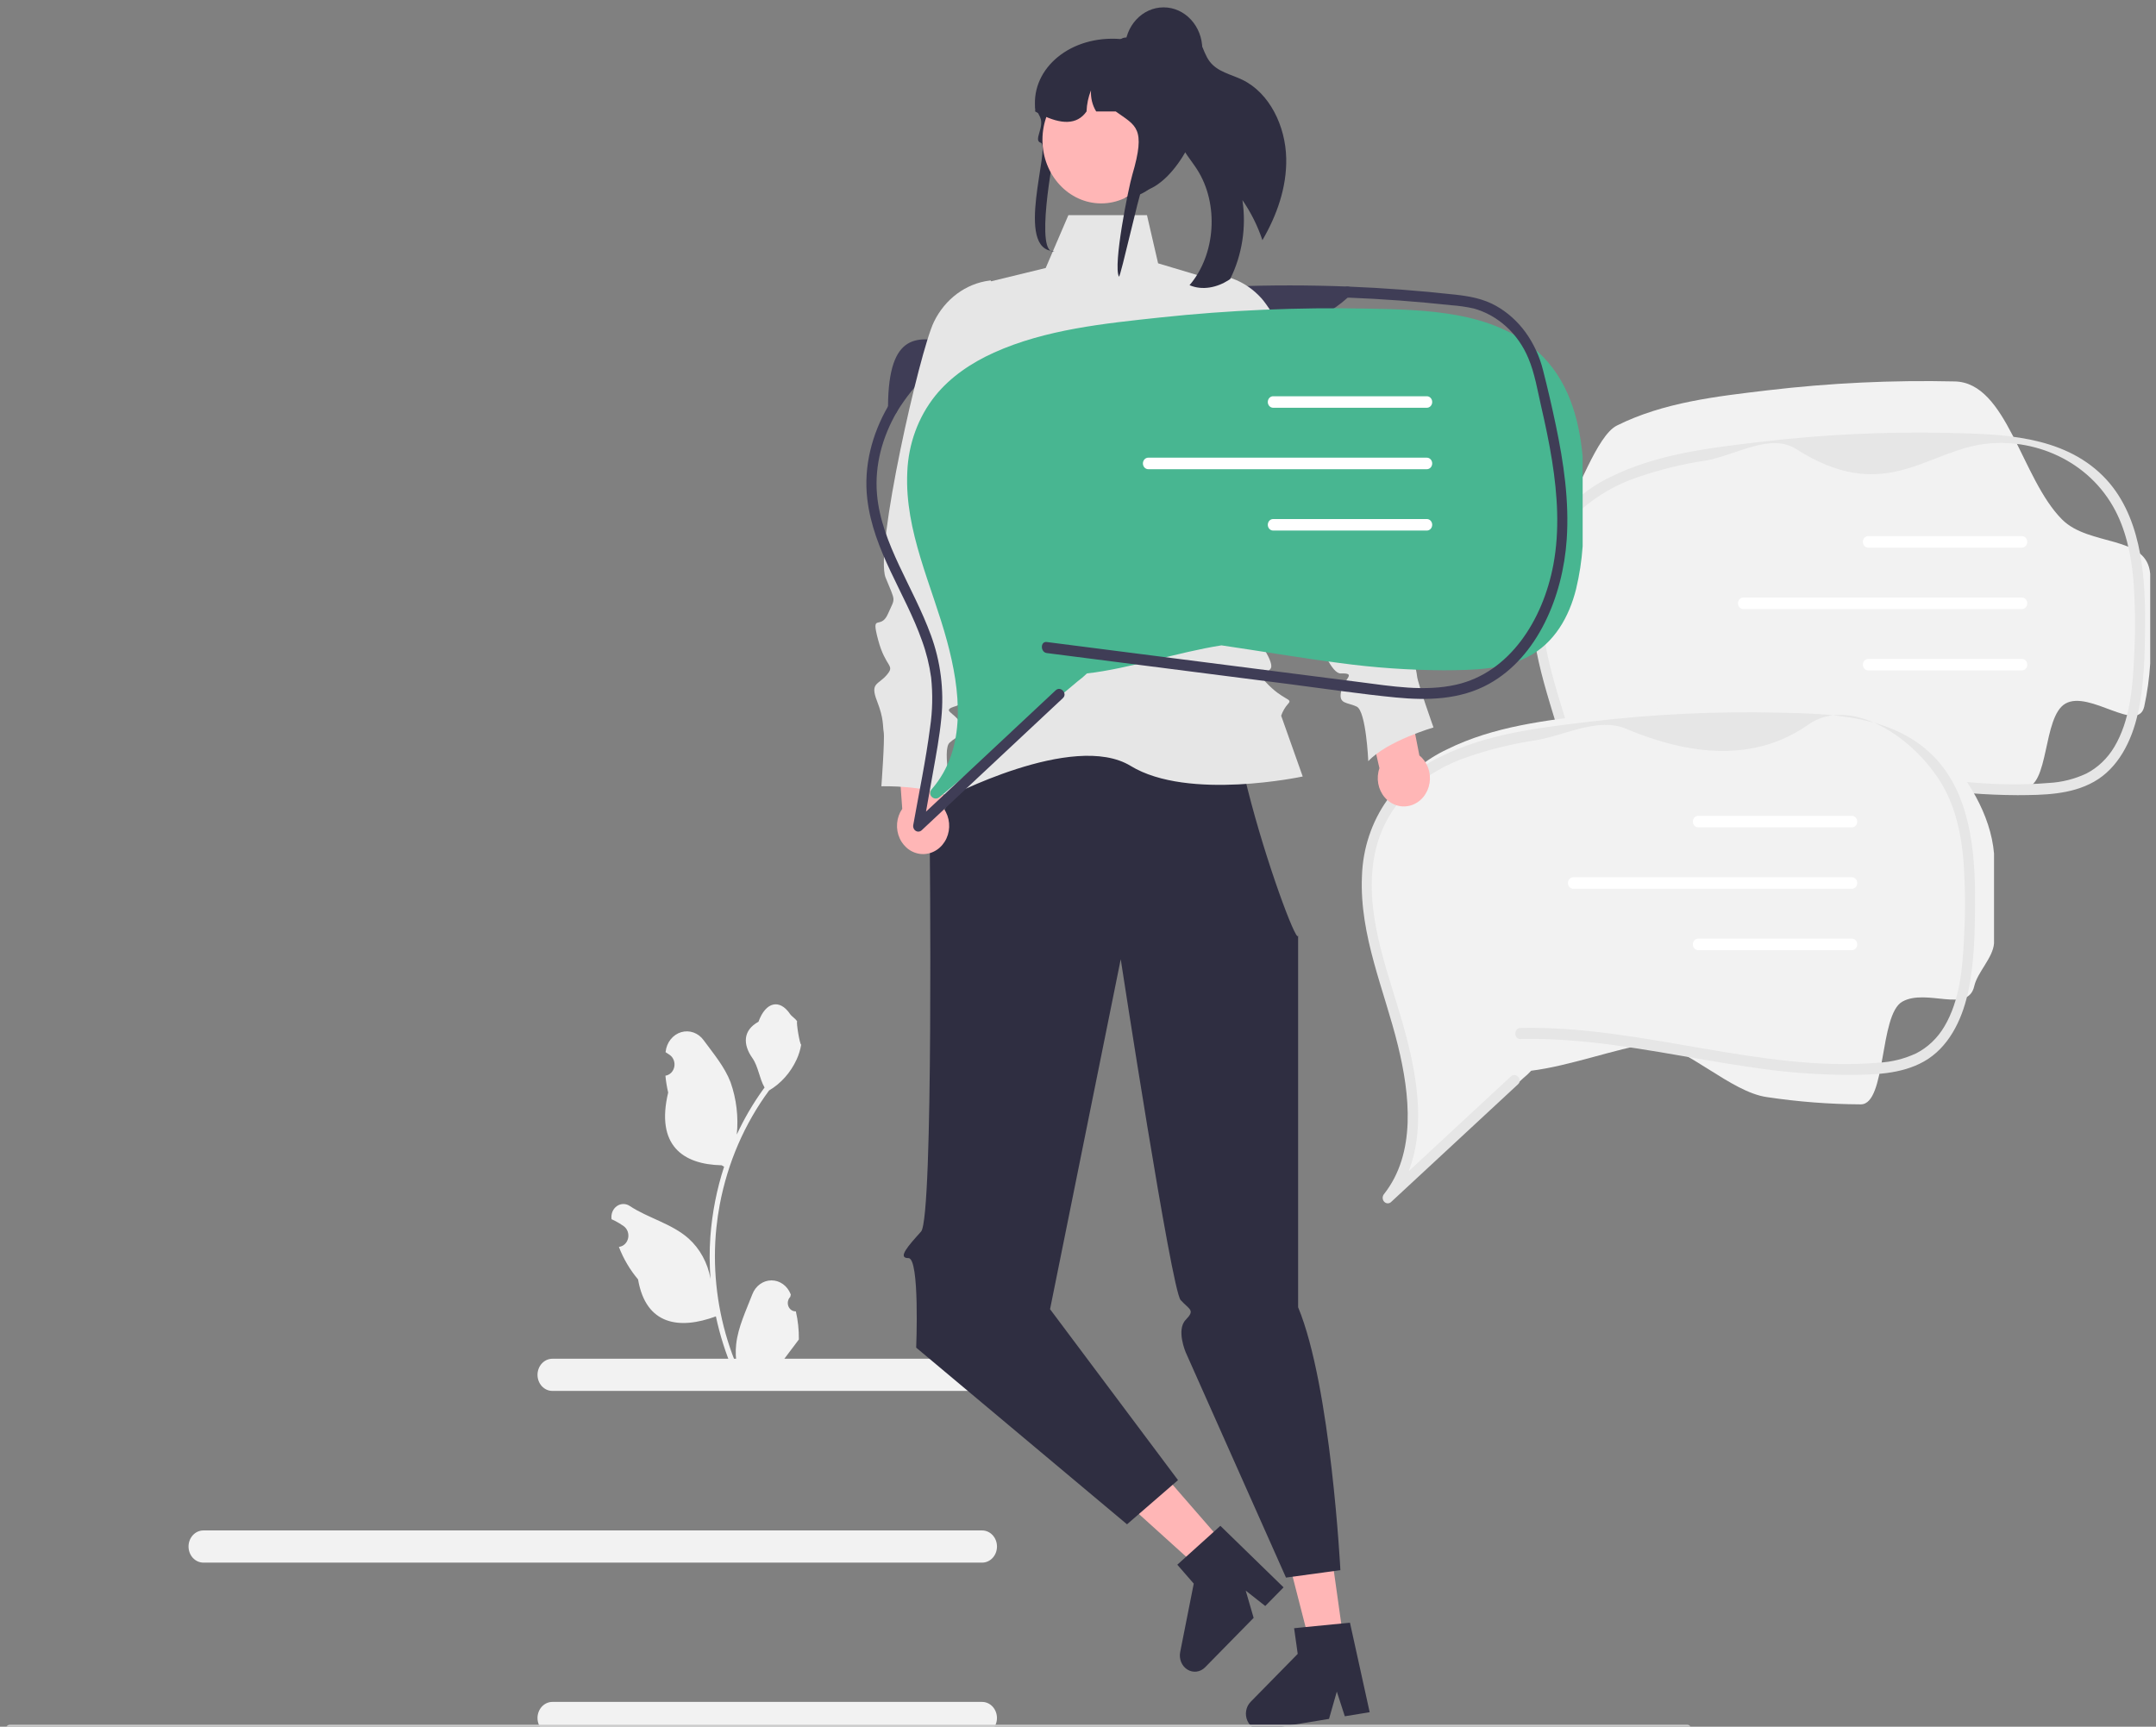 <svg width="186" height="149" viewBox="0 0 186 149" fill="none" xmlns="http://www.w3.org/2000/svg">
<rect x="0" y="0" width="186" height="149" fill="#808080" stroke="none"/>
<g clip-path="url(#clip0_116_340)">
<path d="M116.271 25.679C110.828 30.611 104.76 26.482 98.945 26.167C96.248 26.02 93.556 26.724 90.898 27.25C88.375 27.748 85.861 28.473 83.555 29.709C81.041 31.01 78.902 33.029 77.37 35.548C77.066 36.063 76.607 35.683 76.61 35.067C76.647 28.53 79.257 29.06 81.983 29.542C84.574 30 86.777 27.216 89.334 26.617C92.01 26.034 94.714 25.617 97.434 25.367C100.382 25.05 103.338 24.835 106.301 24.722C109.623 24.595 112.946 24.597 116.271 24.727C116.836 24.748 116.838 25.701 116.271 25.679Z" fill="#3F3D56"/>
<path d="M134.63 78.267C134.552 78.357 134.51 78.477 134.512 78.6C134.514 78.723 134.56 78.841 134.641 78.928C134.721 79.016 134.83 79.066 134.944 79.068C135.058 79.07 135.169 79.024 135.252 78.94C138.848 75.602 142.445 72.266 146.041 68.933C146.045 68.928 146.05 68.923 146.056 68.92C146.306 68.717 146.542 68.495 146.763 68.256C150.11 67.834 153.789 66.436 157.274 65.83C160.351 66.325 163.419 66.916 166.506 67.354C169.194 67.759 171.905 67.969 174.62 67.983C176.829 67.97 176.189 61.84 178.193 60.709C180.276 59.534 184.453 63.337 184.987 60.961C185.25 59.745 185.422 58.508 185.5 57.261V49.515C185.215 46.142 180.255 47.183 177.9 44.829C174.365 41.298 173.165 33.013 168.641 32.914C163.25 32.791 157.858 33.047 152.498 33.68C148.127 34.2 143.53 34.706 139.488 36.722C137.754 37.589 136.12 42.604 134.926 44.233C133.564 46.137 132.793 48.458 132.723 50.865C132.509 55.975 134.656 60.65 135.833 65.474C136.854 69.65 137.429 74.713 134.63 78.267Z" fill="#F2F2F2"/>
<path d="M145.633 69.422C141.986 72.806 138.34 76.189 134.693 79.571C134.609 79.655 134.499 79.701 134.385 79.699C134.27 79.697 134.162 79.647 134.081 79.559C134 79.472 133.954 79.354 133.952 79.231C133.95 79.107 133.992 78.988 134.07 78.897C136.869 75.346 136.294 70.283 135.273 66.105C134.096 61.28 131.948 56.607 132.163 51.498C132.232 49.09 133.003 46.768 134.367 44.865C135.6 43.264 137.162 41.997 138.927 41.166C142.97 39.149 147.566 38.642 151.939 38.123C157.298 37.489 162.69 37.233 168.08 37.356C172.605 37.457 177.898 37.546 181.432 41.079C184.651 44.296 185.091 49.356 185.06 53.822C185.042 56.41 184.996 59.069 184.428 61.594C183.894 63.968 182.735 66.281 180.652 67.456C178.648 68.586 176.267 68.603 174.06 68.615C171.346 68.603 168.635 68.392 165.946 67.984C160.566 67.222 155.236 65.992 149.812 65.62C148.485 65.529 147.154 65.488 145.824 65.518C145.257 65.531 145.257 64.578 145.824 64.566C151.098 64.446 156.318 65.427 161.507 66.32C166.526 67.183 171.657 67.998 176.751 67.561C177.868 67.504 178.966 67.229 179.993 66.749C180.984 66.239 181.822 65.437 182.413 64.436C183.739 62.2 183.99 59.398 184.105 56.789C184.236 54.532 184.216 52.267 184.047 50.012C183.852 47.825 183.381 45.608 182.306 43.721C179.853 39.415 174.894 37.624 170.661 38.397C165.895 39.268 162.249 43.393 154.976 38.758C152.693 37.303 149.702 39.327 147.082 39.755C145.124 40.047 143.193 40.521 141.31 41.169C139.498 41.768 137.81 42.74 136.338 44.031C134.797 45.441 133.725 47.359 133.284 49.49C132.274 54.399 134.276 59.3 135.599 63.894C136.778 67.989 137.785 72.798 136.197 76.93C135.826 77.89 135.319 78.781 134.693 79.571L134.07 78.897C137.716 75.514 141.363 72.131 145.01 68.748C145.438 68.351 146.064 69.022 145.633 69.422Z" fill="#E6E6E6"/>
<path d="M161.169 47.254H174.435C174.557 47.254 174.673 47.202 174.759 47.109C174.846 47.016 174.894 46.889 174.894 46.757C174.894 46.626 174.846 46.499 174.759 46.406C174.673 46.313 174.557 46.261 174.435 46.261H161.169C161.048 46.261 160.931 46.313 160.845 46.406C160.759 46.499 160.71 46.626 160.71 46.757C160.71 46.889 160.759 47.016 160.845 47.109C160.931 47.202 161.048 47.254 161.169 47.254Z" fill="white"/>
<path d="M161.169 57.85H174.435C174.495 57.85 174.555 57.837 174.611 57.812C174.666 57.787 174.717 57.751 174.759 57.705C174.802 57.658 174.836 57.604 174.859 57.544C174.882 57.483 174.894 57.419 174.894 57.353C174.894 57.288 174.882 57.224 174.859 57.163C174.836 57.103 174.802 57.048 174.759 57.002C174.717 56.956 174.666 56.919 174.611 56.894C174.555 56.869 174.495 56.856 174.435 56.856H161.169C161.048 56.856 160.931 56.909 160.845 57.002C160.759 57.095 160.71 57.222 160.71 57.353C160.71 57.485 160.759 57.611 160.845 57.705C160.931 57.798 161.048 57.85 161.169 57.85Z" fill="white"/>
<path d="M150.396 52.556H174.435C174.557 52.556 174.673 52.503 174.759 52.41C174.846 52.317 174.894 52.191 174.894 52.059C174.894 51.927 174.846 51.801 174.759 51.708C174.673 51.614 174.557 51.562 174.435 51.562H150.396C150.274 51.562 150.157 51.614 150.071 51.708C149.985 51.801 149.937 51.927 149.937 52.059C149.937 52.191 149.985 52.317 150.071 52.41C150.157 52.503 150.274 52.556 150.396 52.556Z" fill="white"/>
<path d="M119.962 102.404C119.885 102.494 119.842 102.614 119.844 102.737C119.846 102.861 119.893 102.979 119.973 103.066C120.054 103.153 120.163 103.203 120.277 103.205C120.391 103.207 120.501 103.162 120.584 103.077C124.181 99.74 127.777 96.404 131.374 93.07C131.378 93.065 131.383 93.061 131.388 93.057C131.638 92.854 131.875 92.633 132.095 92.394C135.443 91.971 139.121 90.574 142.606 89.967C145.683 90.463 149.339 94.229 152.425 94.668C155.113 95.072 157.824 95.282 160.539 95.296C162.748 95.284 162.109 87.565 164.112 86.434C166.195 85.259 169.785 87.474 170.319 85.098C170.592 83.888 171.939 82.647 172.027 81.398V73.652C171.742 70.279 169.68 66.938 167.324 64.585C163.789 61.053 158.497 60.961 153.974 60.863C148.583 60.74 143.191 60.995 137.83 61.628C133.46 62.149 128.863 62.654 124.82 64.671C123.055 65.503 121.493 66.77 120.259 68.371C118.896 70.274 118.125 72.595 118.056 75.002C117.842 80.112 119.989 84.787 121.165 89.612C122.186 93.788 122.761 98.85 119.962 102.404Z" fill="#F2F2F2"/>
<path d="M130.965 93.559C127.319 96.943 123.672 100.326 120.025 103.708C119.942 103.792 119.831 103.838 119.717 103.836C119.603 103.834 119.494 103.784 119.413 103.697C119.333 103.609 119.286 103.491 119.284 103.368C119.282 103.244 119.325 103.125 119.403 103.034C122.201 99.483 121.626 94.421 120.606 90.242C119.428 85.417 117.281 80.744 117.496 75.635C117.564 73.228 118.336 70.905 119.7 69.003C120.933 67.401 122.494 66.135 124.26 65.303C128.302 63.286 132.898 62.779 137.271 62.26C142.63 61.626 148.022 61.37 153.412 61.493C157.937 61.594 163.23 61.684 166.765 65.216C169.984 68.433 170.423 73.493 170.392 77.96C170.374 80.548 170.328 83.206 169.76 85.731C169.226 88.106 168.068 90.418 165.984 91.593C163.98 92.723 161.599 92.74 159.393 92.752C156.678 92.74 153.967 92.529 151.279 92.122C145.898 91.36 140.569 90.129 135.145 89.757C133.817 89.666 132.486 89.625 131.156 89.656C130.59 89.668 130.59 88.716 131.156 88.703C136.43 88.583 141.65 89.564 146.839 90.457C151.858 91.321 156.989 92.135 162.084 91.698C163.201 91.641 164.299 91.366 165.325 90.886C166.316 90.376 167.155 89.575 167.745 88.573C169.072 86.337 169.323 83.535 169.437 80.927C169.568 78.669 169.549 76.404 169.38 74.149C169.184 71.963 168.713 69.745 167.638 67.858C165.185 63.552 159.593 60.003 155.994 62.534C151.881 65.426 146.621 65.551 140.309 62.895C137.84 61.855 135.034 63.465 132.415 63.892C130.457 64.185 128.526 64.658 126.643 65.307C124.831 65.905 123.142 66.877 121.67 68.168C120.13 69.579 119.057 71.496 118.616 73.627C117.606 78.537 119.608 83.437 120.931 88.031C122.111 92.126 123.117 96.935 121.529 101.067C121.159 102.028 120.651 102.919 120.025 103.708L119.403 103.034C123.049 99.651 126.696 96.268 130.343 92.885C130.771 92.489 131.396 93.159 130.965 93.559Z" fill="#E6E6E6"/>
<path d="M146.502 71.391H159.767C159.889 71.391 160.006 71.339 160.092 71.246C160.178 71.153 160.226 71.026 160.226 70.895C160.226 70.763 160.178 70.636 160.092 70.543C160.006 70.45 159.889 70.398 159.767 70.398H146.502C146.38 70.398 146.263 70.45 146.177 70.543C146.091 70.636 146.043 70.763 146.043 70.895C146.043 71.026 146.091 71.153 146.177 71.246C146.263 71.339 146.38 71.391 146.502 71.391Z" fill="white"/>
<path d="M146.502 81.987H159.767C159.889 81.987 160.006 81.935 160.092 81.842C160.178 81.749 160.226 81.622 160.226 81.49C160.226 81.359 160.178 81.232 160.092 81.139C160.006 81.046 159.889 80.994 159.767 80.994H146.502C146.38 80.994 146.263 81.046 146.177 81.139C146.091 81.232 146.043 81.359 146.043 81.49C146.043 81.622 146.091 81.749 146.177 81.842C146.263 81.935 146.38 81.987 146.502 81.987Z" fill="white"/>
<path d="M135.728 76.693H159.767C159.889 76.693 160.006 76.641 160.092 76.547C160.178 76.454 160.226 76.328 160.226 76.196C160.226 76.064 160.178 75.938 160.092 75.845C160.006 75.752 159.889 75.699 159.767 75.699H135.728C135.606 75.699 135.49 75.752 135.404 75.845C135.318 75.938 135.269 76.064 135.269 76.196C135.269 76.328 135.318 76.454 135.404 76.547C135.49 76.641 135.606 76.693 135.728 76.693Z" fill="white"/>
<path d="M47.654 120.023H84.726C85.066 120.023 85.392 119.877 85.633 119.617C85.873 119.356 86.008 119.003 86.008 118.635C86.008 118.266 85.873 117.913 85.633 117.653C85.392 117.392 85.066 117.246 84.726 117.246H47.654C47.314 117.246 46.988 117.392 46.747 117.653C46.507 117.913 46.371 118.266 46.371 118.635C46.371 119.003 46.507 119.356 46.747 119.617C46.988 119.877 47.314 120.023 47.654 120.023Z" fill="#F2F2F2"/>
<path d="M47.654 149.635H84.726C85.066 149.635 85.392 149.489 85.633 149.228C85.873 148.968 86.008 148.615 86.008 148.247C86.008 147.878 85.873 147.525 85.633 147.265C85.392 147.004 85.066 146.858 84.726 146.858H47.654C47.314 146.858 46.988 147.004 46.747 147.265C46.507 147.525 46.371 147.878 46.371 148.247C46.371 148.615 46.507 148.968 46.747 149.228C46.988 149.489 47.314 149.635 47.654 149.635Z" fill="#F2F2F2"/>
<path d="M17.546 134.839H84.726C84.894 134.839 85.061 134.804 85.217 134.734C85.373 134.664 85.515 134.562 85.634 134.433C85.753 134.304 85.848 134.151 85.913 133.982C85.977 133.814 86.01 133.633 86.01 133.45C86.01 133.268 85.977 133.087 85.913 132.919C85.848 132.75 85.753 132.597 85.634 132.468C85.515 132.339 85.373 132.237 85.217 132.167C85.061 132.097 84.894 132.061 84.726 132.062H17.546C17.206 132.062 16.88 132.209 16.64 132.469C16.4 132.73 16.265 133.082 16.265 133.45C16.265 133.818 16.4 134.171 16.64 134.432C16.88 134.692 17.206 134.838 17.546 134.839Z" fill="#F2F2F2"/>
<path d="M105.65 133.28L103.544 135.426L94.726 127.457L97.834 124.289L105.65 133.28Z" fill="#FFB6B6"/>
<path d="M101.815 142.559L102.986 136.651L101.567 135.02L102.331 134.328L104.702 132.189L105.282 131.663L110.735 136.974L109.155 138.582L107.469 137.255L108.153 139.605L103.966 143.872C103.765 144.076 103.51 144.206 103.236 144.242C102.962 144.278 102.685 144.218 102.445 144.072C102.205 143.925 102.014 143.699 101.901 143.427C101.788 143.155 101.758 142.851 101.815 142.559Z" fill="#2F2E41"/>
<path d="M115.917 141.578L113.058 142.049L109.983 130.066L114.203 129.372L115.917 141.578Z" fill="#FFB6B6"/>
<path d="M107.891 146.856L111.955 142.714L111.644 140.499L112.635 140.399L115.709 140.097L116.462 140.021L118.163 147.746L116.018 148.098L115.328 145.969L114.657 148.323L108.972 149.259C108.7 149.304 108.421 149.253 108.177 149.114C107.933 148.975 107.736 148.756 107.616 148.488C107.495 148.219 107.457 147.916 107.506 147.623C107.556 147.329 107.691 147.06 107.891 146.856Z" fill="#2F2E41"/>
<path d="M88.409 56.457L80.209 72.357C80.209 72.357 80.552 105.058 79.462 106.271C78.372 107.484 77.385 108.572 78.372 108.562C79.359 108.552 79.04 116.288 79.04 116.288L97.228 131.533L101.628 127.721L90.589 112.969L96.686 82.774C96.686 82.774 101.066 111.33 101.855 112.184C102.644 113.039 103.12 113.033 102.29 113.89C101.46 114.748 102.29 116.688 102.29 116.688L110.944 136.131L115.637 135.49C115.637 135.49 114.823 119.617 111.99 112.803V80.6C112.203 83.361 102.22 55.416 108.325 57.514C106.394 56.85 88.409 56.457 88.409 56.457Z" fill="#2F2E41"/>
<path d="M92.171 18.565H98.95L99.91 22.722L105.122 24.282C105.122 24.282 107.7 42.792 105.535 44.285C103.37 45.778 104.879 50.448 104.879 50.448C104.879 50.448 110.271 56.752 109.624 57.687C108.977 58.62 107.665 57.199 109.184 58.844C110.703 60.489 111.565 60.255 111.134 60.722C110.867 61.018 110.661 61.371 110.527 61.759L112.387 67.004C112.387 67.004 102.507 69.128 97.546 66.093C92.585 63.057 81.585 68.895 81.585 68.895C81.585 68.895 82.151 65.83 82.623 65.377C83.095 64.925 84.196 66.069 83.43 64.563C82.664 63.057 82.017 63.758 82.664 63.057C83.311 62.357 86.115 53.016 86.115 53.016C86.115 53.016 88.272 47.879 85.899 45.778C83.527 43.676 82.623 36.783 82.623 36.783L85.467 24.282L90.213 23.127L92.171 18.565Z" fill="#E6E6E6"/>
<path d="M119.005 66.289L117.377 59.224L120.975 57.654L122.451 65.19C122.788 65.46 123.048 65.826 123.204 66.247C123.359 66.668 123.402 67.128 123.329 67.575C123.256 68.021 123.069 68.437 122.79 68.775C122.511 69.113 122.15 69.36 121.748 69.488C121.347 69.616 120.92 69.62 120.516 69.5C120.112 69.38 119.747 69.14 119.462 68.808C119.177 68.476 118.983 68.064 118.903 67.619C118.822 67.174 118.857 66.713 119.005 66.289Z" fill="#FFB6B6"/>
<path d="M103.19 23.81L103.297 23.79C104.296 23.604 105.322 23.684 106.286 24.024C107.25 24.364 108.122 24.954 108.828 25.741C110.671 27.794 118.899 43.061 118.603 45.613C118.326 47.992 118.22 47.463 119.225 48.678C120.23 49.893 120.613 48.042 120.628 50.572C120.644 53.101 119.751 53.079 120.7 53.698C121.649 54.316 122.276 53.886 122.103 55.592C121.929 57.299 122.195 57.752 122.251 58.348C122.307 58.944 123.669 62.772 123.669 62.772C123.669 62.772 119.66 63.937 118.043 65.683C118.043 65.683 117.859 61.364 117.043 60.972C116.226 60.58 115.466 60.784 115.696 59.674C115.925 58.564 117.104 58.072 115.66 58.111C114.216 58.15 111.987 49.838 111.987 49.838L102.345 30.792L103.19 23.81Z" fill="#E6E6E6"/>
<path d="M81.43 69.789L81.141 62.514L77.279 62.113L77.838 69.793C77.586 70.155 77.432 70.586 77.394 71.038C77.355 71.489 77.434 71.944 77.621 72.349C77.808 72.755 78.096 73.096 78.452 73.335C78.809 73.573 79.219 73.699 79.638 73.699C80.057 73.698 80.467 73.571 80.823 73.332C81.179 73.093 81.466 72.751 81.653 72.345C81.839 71.939 81.917 71.484 81.877 71.033C81.838 70.581 81.683 70.15 81.43 69.789Z" fill="#FFB6B6"/>
<path d="M85.467 24.198L85.359 24.212C84.353 24.34 83.39 24.732 82.555 25.354C81.72 25.976 81.037 26.809 80.567 27.781C79.337 30.316 75.447 47.482 76.4 49.838C77.288 52.035 77.251 51.495 76.606 52.968C75.96 54.442 75.109 52.785 75.757 55.216C76.404 57.646 77.255 57.351 76.507 58.235C75.759 59.12 75.044 58.899 75.658 60.483C76.271 62.066 76.135 62.582 76.238 63.171C76.34 63.76 76.037 67.848 76.037 67.848C76.037 67.848 80.187 67.735 82.195 68.912C82.195 68.912 81.24 64.714 81.919 64.088C82.6 63.461 83.382 63.423 82.871 62.429C82.36 61.435 81.101 61.326 82.496 60.92C83.89 60.514 83.851 51.858 83.851 51.858L88.108 30.634L85.467 24.198Z" fill="#E6E6E6"/>
<path d="M110.963 13.661C111.017 16.166 110.152 18.592 108.91 20.723C108.495 19.486 107.914 18.322 107.185 17.268C107.534 19.602 107.163 21.996 106.128 24.079C106.092 24.107 106.054 24.133 106.015 24.157C105.002 24.817 103.719 25.084 102.623 24.608C104.886 21.966 105.174 17.59 103.277 14.628C102.74 13.787 102.045 13.044 101.712 12.087C101.187 10.56 101.692 8.88 102.011 7.288C102.308 5.807 102.361 4.045 101.443 2.959C101.541 2.807 101.674 2.687 101.83 2.609C101.985 2.532 102.157 2.5 102.327 2.518C102.893 2.605 103.305 3.137 103.567 3.686C103.829 4.234 104.002 4.842 104.368 5.316C105.045 6.203 106.198 6.412 107.17 6.88C109.523 8.014 110.907 10.874 110.963 13.661Z" fill="#2F2E41"/>
<path d="M91.154 12.229C91.289 11.72 90.362 14.834 90.809 14.891C92.847 15.144 95.643 16.461 97.062 17.075C97.126 17.067 97.19 17.059 97.252 17.049C97.404 17.031 97.552 17.005 97.699 16.975C101.003 16.298 102.273 10.804 102.273 10.754C102.273 10.507 101.726 3.723 100.863 3.622C100.636 3.596 100.409 3.582 100.181 3.582H98.04C97.597 3.479 97.148 3.408 96.697 3.371H96.693C92.384 3.016 88.986 5.859 89.304 9.319C89.305 9.323 89.309 9.327 89.311 9.331C89.403 9.48 89.484 9.621 89.555 9.755C89.625 9.882 89.683 10.002 89.734 10.117C90.127 11 89.117 12.112 89.787 12.319C90.677 12.595 87.445 21.667 90.969 21.667C89.255 22.195 90.784 13.635 91.154 12.229Z" fill="#2F2E41"/>
<path d="M95.001 17.552C92.202 17.552 89.933 15.096 89.933 12.066C89.933 9.035 92.202 6.579 95.001 6.579C97.8 6.579 100.069 9.035 100.069 12.066C100.069 15.096 97.8 17.552 95.001 17.552Z" fill="#FFB6B6"/>
<path d="M89.304 9.618C89.388 9.667 89.471 9.711 89.555 9.755C89.644 9.801 89.732 9.847 89.82 9.89C91.517 10.723 92.899 10.815 93.737 9.618C93.759 8.989 93.89 8.369 94.122 7.791C94.081 8.437 94.238 9.079 94.569 9.618H96.257C97.995 10.867 98.888 10.998 97.681 15.099C97.345 16.241 96.007 22.89 96.534 23.876C96.686 23.858 98.305 16.576 98.452 16.546C101.756 15.869 103.855 9.976 103.586 9.643C103.587 8.695 103.386 7.759 102.998 6.909C102.507 5.833 101.741 4.931 100.792 4.311C100.226 4.014 99.635 3.774 99.029 3.594C99.014 3.59 99.001 3.586 98.986 3.582C98.8 3.528 98.61 3.478 98.42 3.435C98.028 3.346 97.631 3.281 97.232 3.241C97.204 3.239 97.176 3.237 97.15 3.237C96.99 3.237 96.834 3.283 96.697 3.371C96.695 3.371 96.695 3.373 96.693 3.373C96.595 3.435 96.509 3.518 96.441 3.616C96.321 3.782 96.256 3.986 96.257 4.196H94.378C94.308 4.196 94.239 4.198 94.169 4.202C92.915 4.249 91.722 4.8 90.823 5.749C89.925 6.698 89.385 7.975 89.311 9.331C89.305 9.428 89.304 9.522 89.304 9.618Z" fill="#2F2E41"/>
<path d="M100.384 7.865C98.54 7.865 97.046 6.246 97.046 4.25C97.046 2.254 98.54 0.635 100.384 0.635C102.228 0.635 103.723 2.254 103.723 4.25C103.723 6.246 102.228 7.865 100.384 7.865Z" fill="#2F2E41"/>
<path d="M68.66 113.157C68.523 113.164 68.388 113.125 68.273 113.046C68.158 112.967 68.068 112.852 68.015 112.715C67.962 112.579 67.95 112.428 67.979 112.284C68.008 112.14 68.077 112.008 68.177 111.908L68.223 111.712C68.217 111.696 68.211 111.68 68.205 111.664C68.067 111.313 67.837 111.014 67.543 110.804C67.249 110.593 66.904 110.482 66.552 110.484C66.2 110.485 65.856 110.599 65.563 110.812C65.27 111.024 65.042 111.325 64.907 111.678C64.368 113.084 63.681 114.493 63.512 115.98C63.438 116.637 63.469 117.303 63.605 117.949C62.338 114.957 61.68 111.706 61.676 108.415C61.676 107.589 61.718 106.764 61.803 105.943C61.873 105.27 61.97 104.602 62.095 103.939C62.774 100.34 64.232 96.967 66.349 94.097C67.373 93.491 68.202 92.561 68.722 91.43C68.911 91.023 69.045 90.59 69.118 90.142C69.003 90.158 68.683 88.252 68.77 88.135C68.609 87.871 68.321 87.739 68.145 87.481C67.27 86.197 66.064 86.421 65.435 88.166C64.091 88.901 64.078 90.119 64.903 91.29C65.427 92.036 65.5 93.044 65.96 93.842C65.913 93.908 65.863 93.971 65.816 94.037C64.95 95.243 64.195 96.537 63.563 97.902C63.717 96.373 63.533 94.826 63.027 93.389C62.514 92.049 61.553 90.921 60.706 89.763C60.483 89.453 60.179 89.22 59.833 89.096C59.487 88.972 59.115 88.962 58.764 89.067C58.413 89.172 58.098 89.387 57.86 89.685C57.622 89.983 57.471 90.352 57.426 90.743C57.424 90.76 57.422 90.777 57.421 90.794C57.546 90.871 57.669 90.952 57.79 91.038C57.941 91.148 58.058 91.304 58.126 91.487C58.194 91.67 58.209 91.871 58.17 92.063C58.13 92.255 58.038 92.43 57.906 92.565C57.773 92.699 57.605 92.788 57.426 92.818L57.407 92.821C57.452 93.311 57.531 93.797 57.644 94.275C56.558 98.822 58.903 100.478 62.25 100.552C62.324 100.593 62.396 100.634 62.47 100.673C61.834 102.623 61.436 104.655 61.284 106.716C61.198 107.932 61.203 109.154 61.299 110.37L61.293 110.326C61.051 108.975 60.385 107.756 59.408 106.874C57.957 105.584 55.908 105.109 54.343 104.072C54.176 103.956 53.983 103.894 53.785 103.894C53.587 103.893 53.394 103.954 53.227 104.069C53.06 104.183 52.927 104.347 52.843 104.541C52.76 104.735 52.729 104.951 52.755 105.163L52.761 105.208C52.995 105.311 53.222 105.43 53.442 105.563C53.567 105.64 53.691 105.722 53.811 105.808C53.962 105.917 54.079 106.074 54.147 106.256C54.215 106.439 54.23 106.64 54.191 106.832C54.151 107.025 54.059 107.199 53.927 107.334C53.794 107.469 53.627 107.557 53.447 107.587L53.428 107.59C53.415 107.592 53.404 107.594 53.391 107.596C53.789 108.627 54.349 109.575 55.045 110.4C55.724 114.369 58.64 114.746 61.76 113.59H61.761C62.104 115.2 62.6 116.768 63.241 118.267H68.527C68.546 118.203 68.563 118.138 68.58 118.074C68.091 118.108 67.6 118.076 67.118 117.98C67.51 117.459 67.902 116.934 68.294 116.413C68.303 116.403 68.311 116.393 68.319 116.382C68.518 116.115 68.719 115.851 68.918 115.584L68.918 115.584C68.928 114.766 68.842 113.951 68.66 113.157Z" fill="#F2F2F2"/>
<path d="M145.905 149.203C145.905 149.253 145.896 149.302 145.879 149.348C145.861 149.394 145.836 149.436 145.803 149.471C145.771 149.506 145.732 149.534 145.69 149.553C145.648 149.572 145.602 149.581 145.556 149.581H0.849C0.756 149.581 0.668 149.541 0.602 149.471C0.537 149.4 0.5 149.304 0.5 149.203C0.5 149.103 0.537 149.007 0.602 148.936C0.668 148.865 0.756 148.825 0.849 148.825H145.556C145.602 148.825 145.647 148.835 145.69 148.854C145.732 148.873 145.771 148.901 145.803 148.936C145.836 148.971 145.861 149.013 145.879 149.059C145.896 149.104 145.905 149.154 145.905 149.203Z" fill="#CCCCCC"/>
<path d="M80.377 68.105C79.969 68.571 80.588 69.177 81.064 68.777C85.034 65.445 89.005 62.114 92.975 58.786C92.98 58.781 92.986 58.776 92.992 58.773C93.266 58.572 93.526 58.351 93.772 58.111C97.467 57.689 101.528 56.294 105.376 55.688C108.773 56.183 112.161 56.772 115.568 57.21C118.539 57.614 121.531 57.824 124.525 57.838C126.964 57.825 129.591 57.809 131.802 56.681C134.102 55.507 135.381 53.199 135.97 50.827C136.261 49.617 136.451 48.38 136.537 47.133V39.399C136.223 36.032 135.264 32.696 132.664 30.346C128.761 26.82 122.919 26.728 117.925 26.63C111.976 26.507 106.025 26.762 100.103 27.394C95.278 27.914 90.203 28.418 85.74 30.432C83.826 31.297 82.023 32.499 80.704 34.126C79.221 35.969 78.363 38.304 78.272 40.747C78.036 45.849 80.406 50.516 81.705 55.333C82.832 59.502 83.467 64.557 80.377 68.105Z" fill="#48B691"/>
<path d="M109.833 35.186H123.098C123.159 35.186 123.218 35.173 123.274 35.148C123.33 35.123 123.38 35.086 123.423 35.04C123.466 34.994 123.499 34.939 123.523 34.879C123.546 34.819 123.557 34.754 123.557 34.689C123.557 34.623 123.546 34.559 123.523 34.499C123.499 34.438 123.466 34.384 123.423 34.337C123.38 34.291 123.33 34.255 123.274 34.23C123.218 34.205 123.159 34.192 123.098 34.192H109.833C109.711 34.192 109.594 34.244 109.508 34.337C109.422 34.431 109.374 34.557 109.374 34.689C109.374 34.821 109.422 34.947 109.508 35.04C109.594 35.133 109.711 35.186 109.833 35.186Z" fill="white"/>
<path d="M109.833 45.782H123.098C123.22 45.782 123.337 45.729 123.423 45.636C123.509 45.543 123.557 45.416 123.557 45.285C123.557 45.153 123.509 45.027 123.423 44.933C123.337 44.84 123.22 44.788 123.098 44.788H109.833C109.711 44.788 109.594 44.84 109.508 44.933C109.422 45.027 109.374 45.153 109.374 45.285C109.374 45.416 109.422 45.543 109.508 45.636C109.594 45.729 109.711 45.782 109.833 45.782Z" fill="white"/>
<path d="M99.059 40.487H123.098C123.22 40.487 123.337 40.435 123.423 40.342C123.509 40.248 123.557 40.122 123.557 39.99C123.557 39.858 123.509 39.732 123.423 39.639C123.337 39.546 123.22 39.493 123.098 39.493H99.059C98.938 39.493 98.821 39.546 98.735 39.639C98.649 39.732 98.6 39.858 98.6 39.99C98.6 40.122 98.649 40.248 98.735 40.342C98.821 40.435 98.938 40.487 99.059 40.487Z" fill="white"/>
<path d="M77.37 35.548C76.141 37.672 75.445 40.117 75.658 42.637C75.842 44.811 76.666 46.856 77.566 48.783C78.5 50.78 79.545 52.719 80.308 54.804C81.146 57.077 81.456 59.538 81.21 61.97C81.059 63.55 80.764 65.108 80.487 66.665L79.641 71.42L78.905 70.956L91.073 59.568C91.499 59.169 92.124 59.84 91.695 60.242L79.528 71.63C79.458 71.701 79.369 71.745 79.274 71.757C79.179 71.769 79.083 71.747 79 71.695C78.918 71.643 78.853 71.563 78.815 71.468C78.778 71.373 78.769 71.267 78.792 71.166C79.289 68.373 79.877 65.578 80.241 62.76C80.451 61.339 80.48 59.894 80.329 58.464C80.18 57.374 79.915 56.306 79.54 55.282C78.081 51.154 75.347 47.542 74.821 43.054C74.49 40.241 75.233 37.447 76.61 35.067C76.91 34.549 77.672 35.027 77.37 35.548Z" fill="#3F3D56"/>
<path d="M90.303 55.4L108.298 57.704L117.296 58.857C120.037 59.208 122.893 59.701 125.632 59.08C130.243 58.034 133.106 53.51 134.007 48.743C134.565 45.792 134.367 42.705 133.898 39.756C133.648 38.185 133.318 36.629 132.961 35.082C132.644 33.704 132.406 32.219 131.857 30.922C131.419 29.866 130.767 28.931 129.949 28.186C129.132 27.441 128.17 26.905 127.135 26.618C126.488 26.474 125.833 26.38 125.174 26.336C124.434 26.256 123.694 26.182 122.952 26.114C121.47 25.979 119.986 25.87 118.5 25.786C117.757 25.744 117.014 25.709 116.271 25.68C115.706 25.657 115.704 24.704 116.271 24.727C119.364 24.849 122.451 25.081 125.532 25.423C126.788 25.563 127.948 25.765 129.081 26.402C130.06 26.956 130.92 27.729 131.605 28.668C132.306 29.637 132.82 30.748 133.117 31.936C133.522 33.515 133.89 35.109 134.225 36.707C134.901 39.928 135.387 43.247 135.161 46.558C134.828 51.455 132.662 56.68 128.459 59.011C125.978 60.388 123.146 60.45 120.426 60.187C117.394 59.893 114.369 59.435 111.346 59.047L92.625 56.65L90.303 56.352C89.748 56.281 89.741 55.328 90.303 55.4Z" fill="#3F3D56"/>
</g>
<defs>
<clipPath id="clip0_116_340">
<rect width="185" height="149" fill="white" transform="matrix(-1 0 0 1 185.5 0.635)"/>
</clipPath>
</defs>
</svg>
